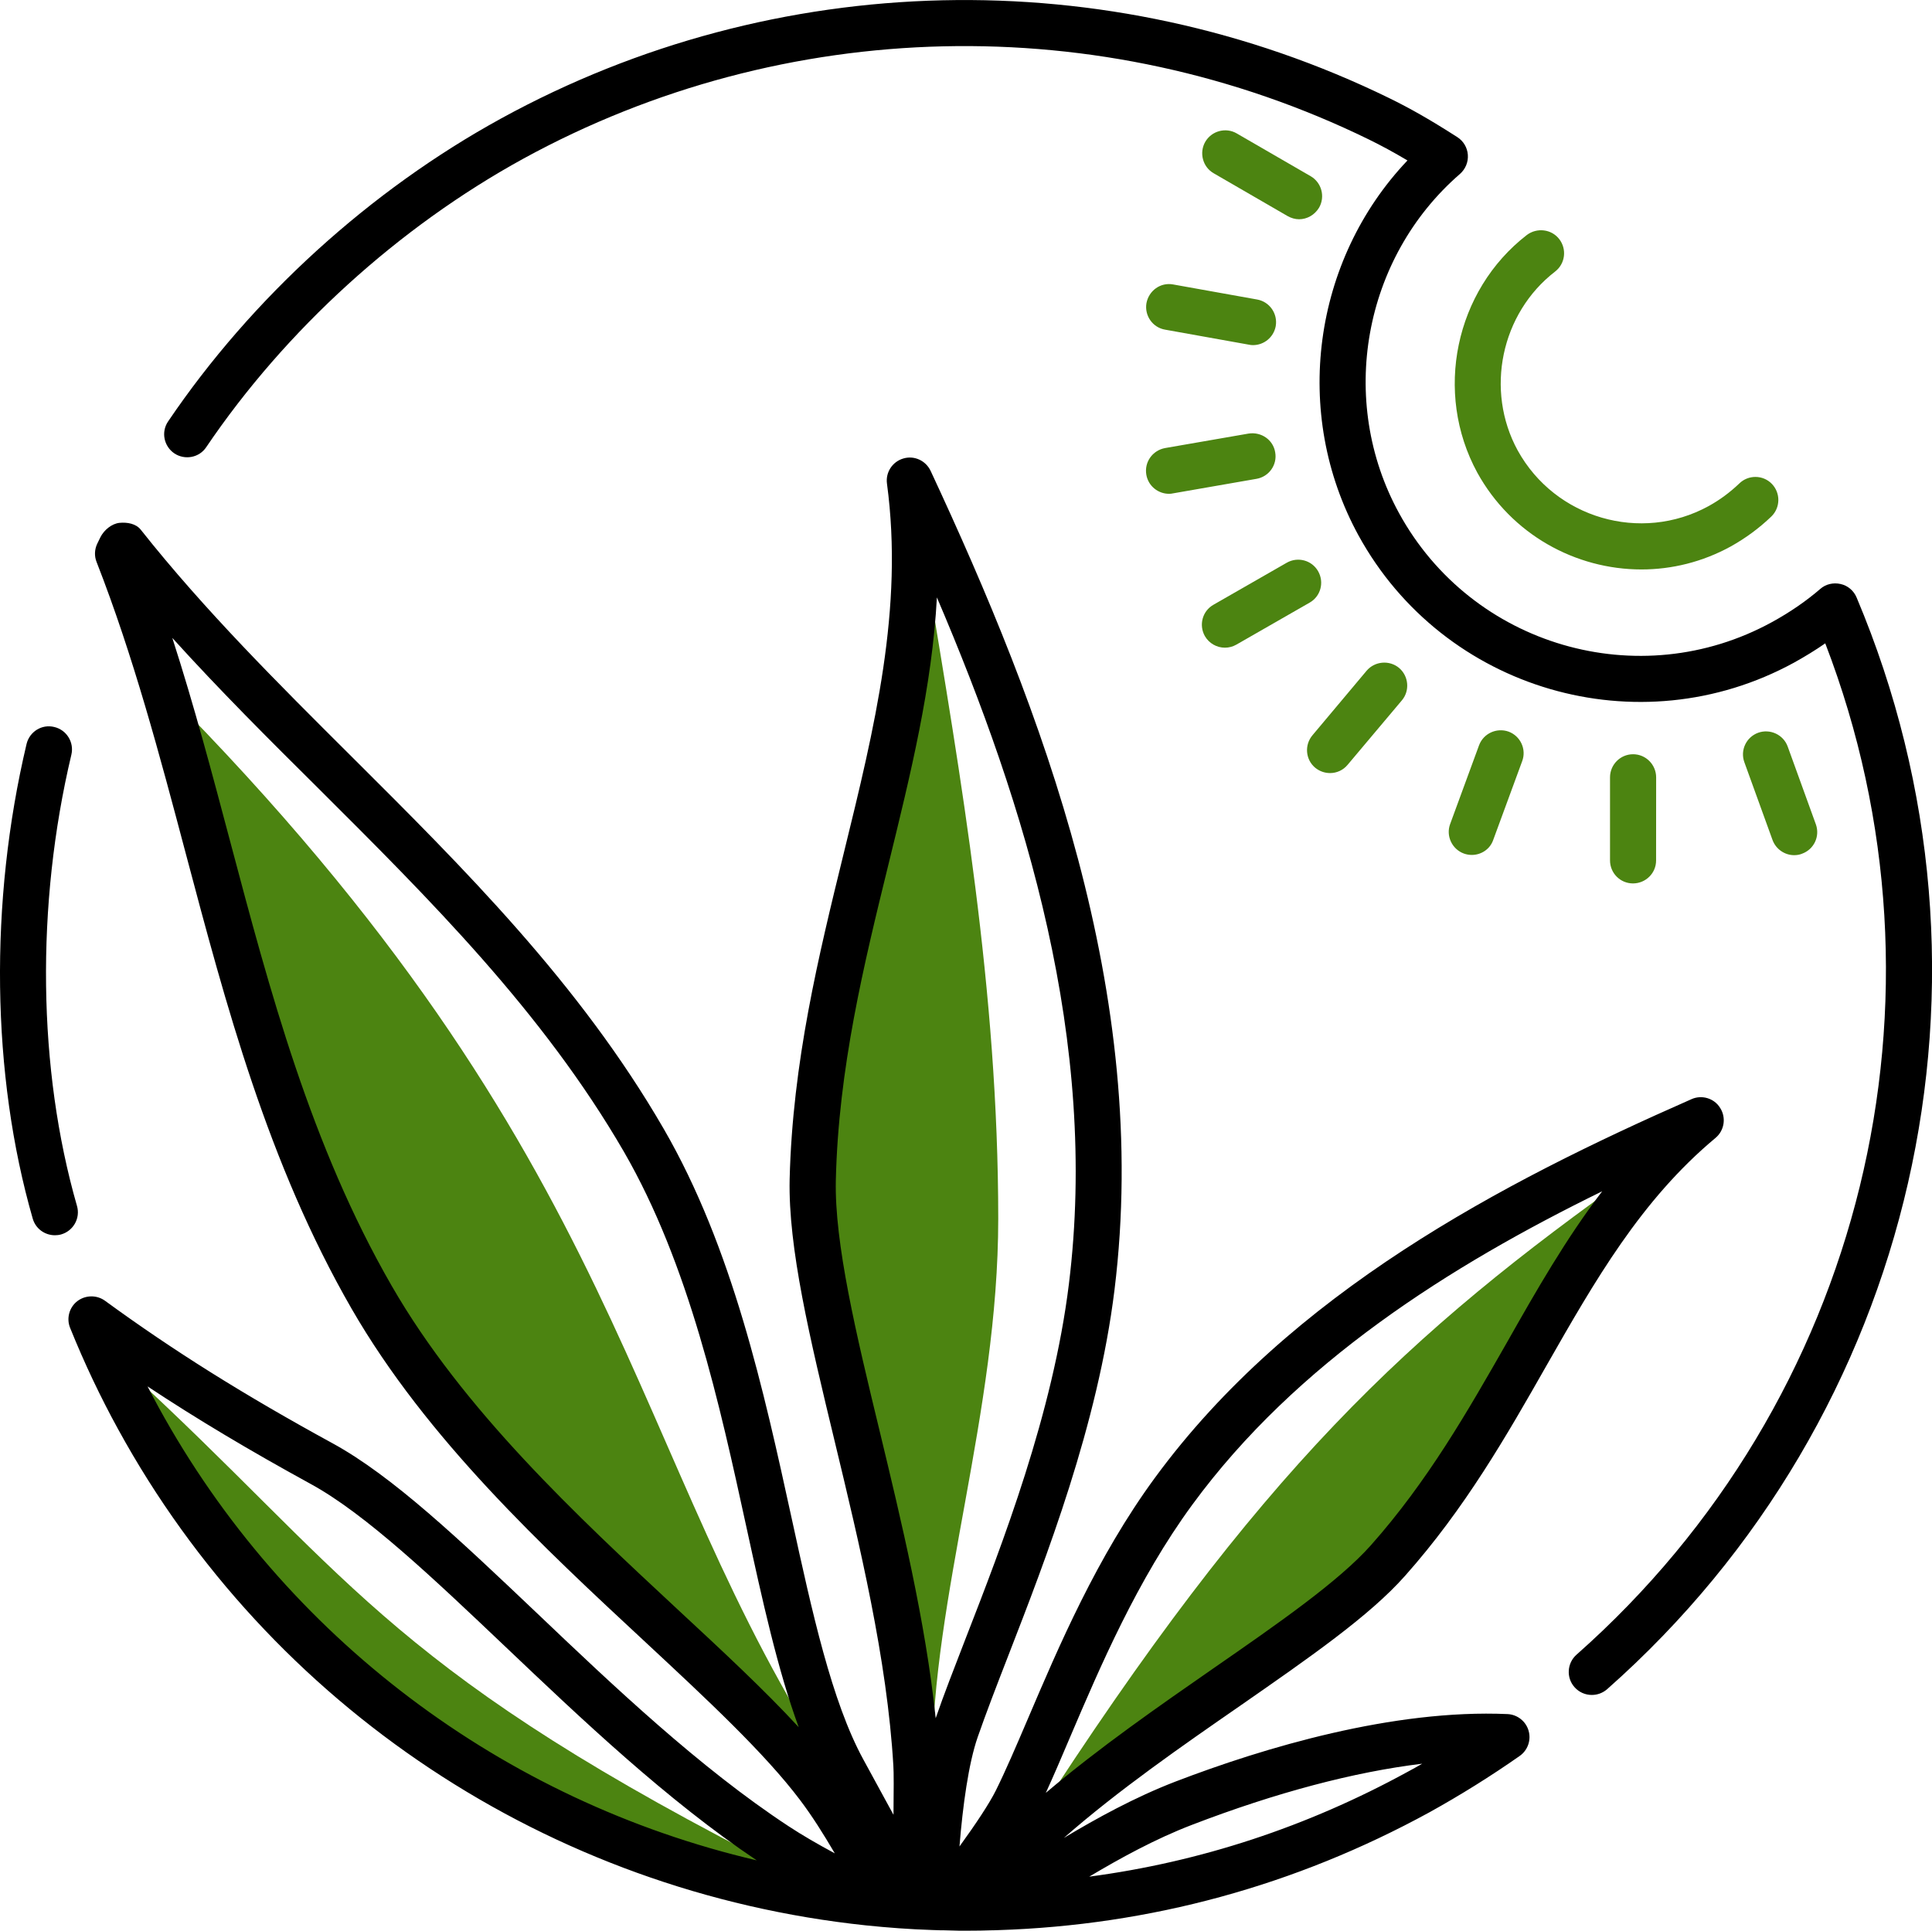 <?xml version="1.0" encoding="utf-8"?>
<!-- Generator: Adobe Illustrator 16.0.0, SVG Export Plug-In . SVG Version: 6.00 Build 0)  -->
<!DOCTYPE svg PUBLIC "-//W3C//DTD SVG 1.1//EN" "http://www.w3.org/Graphics/SVG/1.1/DTD/svg11.dtd">
<svg version="1.1" id="Calque_1" xmlns="http://www.w3.org/2000/svg" xmlns:xlink="http://www.w3.org/1999/xlink" x="0px" y="0px"
	 width="32px" height="31.982px" viewBox="0 0 32 31.982" enable-background="new 0 0 32 31.982" xml:space="preserve">
<g>
	<path fill-rule="evenodd" clip-rule="evenodd" fill="#4C8411" d="M2.079,22.669c3.658,3.357,4.253,4.867,10.412,8.052
		c0.083,0.041,0.734,0.313,0.734,0.332l-2.802-0.356l-3.538-1.984l-2.492-2.008l-1.491-2.052L2.079,22.669L2.079,22.669z
		 M27.097,19.406c-3.784,2.686-6.221,4.928-9.994,10.793l3.287-2.067l2.483-2.134l1.613-2.324L27.097,19.406L27.097,19.406z
		 M13.828,29.373c-3.506-5.325-3.334-10.113-11.125-17.966c1.16,7.702,4.183,11.684,9.443,16.569L13.828,29.373L13.828,29.373z
		 M15.439,29.255c0-2.816,1.095-5.84,1.095-9.069c0-3.779-0.623-7.319-1.172-10.651l-1.294,5.737l-0.617,4.707l0.754,3.745
		l0.96,4.33L15.439,29.255L15.439,29.255z"/>
	<path d="M16.032,31.982c-0.048,0-0.096,0-0.145,0l-0.267-0.007c-0.018,0-0.034,0-0.052,0l-0.126-0.004
		c-0.367-0.012-0.734-0.039-1.1-0.077c-5.24-0.554-9.868-3.623-12.384-8.216c-0.292-0.531-0.56-1.095-0.796-1.68
		c-0.065-0.156-0.016-0.34,0.118-0.444c0.136-0.104,0.324-0.105,0.459-0.007c1.14,0.832,2.301,1.559,3.765,2.359
		c0.999,0.545,2.108,1.599,3.393,2.819c1.26,1.2,2.691,2.558,4.165,3.527c0.233,0.153,0.483,0.297,0.765,0.449
		c-0.193-0.328-0.37-0.611-0.576-0.884c-0.587-0.778-1.541-1.666-2.551-2.606c-1.703-1.582-3.634-3.376-4.877-5.533
		c-1.387-2.409-2.079-5.025-2.75-7.554C2.648,12.521,2.208,10.864,1.6,9.31c-0.04-0.1-0.034-0.208,0.01-0.302l0.054-0.111
		C1.723,8.781,1.85,8.674,1.98,8.661c0.13-0.012,0.271,0.013,0.351,0.113c1.057,1.336,2.295,2.566,3.493,3.759
		c1.854,1.847,3.774,3.756,5.168,6.164c1.143,1.974,1.661,4.351,2.119,6.447c0.341,1.565,0.665,3.041,1.187,3.999l0.501,0.919
		c0.005-0.379,0.005-0.721-0.002-0.809c-0.102-1.763-0.563-3.681-0.971-5.373c-0.415-1.722-0.772-3.208-0.747-4.347
		c0.048-1.936,0.478-3.695,0.896-5.399c0.512-2.085,0.994-4.054,0.716-6.123c-0.025-0.187,0.09-0.363,0.271-0.416
		c0.18-0.054,0.371,0.034,0.452,0.205c1.845,3.958,3.649,8.665,3.046,13.564c-0.275,2.238-1.133,4.447-1.76,6.063
		c-0.197,0.506-0.372,0.962-0.508,1.353c-0.149,0.432-0.245,1.123-0.3,1.807c0.28-0.386,0.497-0.717,0.599-0.921
		c0.164-0.329,0.338-0.736,0.533-1.192c0.509-1.193,1.141-2.68,2.107-3.997c2.248-3.066,5.751-4.889,8.885-6.269
		c0.17-0.077,0.379-0.016,0.477,0.148c0.101,0.161,0.067,0.372-0.079,0.494c-1.235,1.03-1.997,2.365-2.801,3.774
		c-0.661,1.162-1.346,2.361-2.342,3.481c-0.589,0.665-1.584,1.354-2.733,2.153c-0.955,0.661-2.018,1.398-2.918,2.188
		c0.54-0.324,1.175-0.674,1.847-0.933c1.469-0.564,3.609-1.203,5.504-1.119c0.162,0.008,0.303,0.12,0.347,0.275
		c0.046,0.158-0.015,0.326-0.148,0.419c-0.478,0.335-0.982,0.649-1.494,0.933c-2.222,1.215-4.625,1.871-7.145,1.952
		c-0.024,0-0.043,0.002-0.068,0.002c-0.004,0-0.013,0-0.018,0C16.309,31.98,16.169,31.982,16.032,31.982L16.032,31.982z
		 M23.556,29.216c-1.126,0.136-2.419,0.477-3.814,1.013c-0.608,0.233-1.194,0.556-1.701,0.858c1.843-0.244,3.609-0.826,5.269-1.734
		C23.392,29.309,23.474,29.264,23.556,29.216L23.556,29.216z M2.444,22.966c0.06,0.117,0.122,0.233,0.184,0.347
		c2.088,3.81,5.706,6.522,9.906,7.504c-1.491-0.999-2.909-2.347-4.162-3.538c-1.193-1.133-2.319-2.204-3.233-2.701
		C4.13,24.025,3.263,23.508,2.444,22.966L2.444,22.966z M26.537,19.734c-2.518,1.233-5.063,2.836-6.789,5.192
		c-0.913,1.246-1.528,2.688-2.022,3.845c-0.144,0.34-0.277,0.651-0.404,0.928c0.884-0.749,1.88-1.441,2.782-2.067
		c1.064-0.737,2.068-1.435,2.599-2.031c0.944-1.062,1.608-2.227,2.251-3.353C25.453,21.366,25.939,20.517,26.537,19.734
		L26.537,19.734z M2.854,10.567c0.361,1.118,0.661,2.252,0.956,3.363c0.658,2.48,1.339,5.047,2.676,7.367
		c1.185,2.06,3.07,3.811,4.732,5.358c0.734,0.681,1.44,1.336,2.011,1.956c-0.348-0.948-0.602-2.102-0.864-3.305
		c-0.445-2.043-0.951-4.357-2.032-6.229c-1.344-2.319-3.227-4.19-5.047-6.005C4.473,12.266,3.641,11.437,2.854,10.567L2.854,10.567z
		 M15.518,9.896c-0.08,1.483-0.435,2.923-0.802,4.421c-0.408,1.663-0.829,3.382-0.872,5.234c-0.024,1.04,0.337,2.551,0.725,4.152
		c0.358,1.488,0.76,3.15,0.929,4.759c0.133-0.385,0.304-0.825,0.492-1.31c0.614-1.577,1.45-3.737,1.714-5.88
		C18.199,17.265,16.995,13.353,15.518,9.896L15.518,9.896z M26.365,28.077c-0.106,0-0.211-0.044-0.286-0.129
		c-0.14-0.157-0.124-0.398,0.032-0.537c4.757-4.205,6.38-10.882,4.121-16.754c-0.161,0.112-0.336,0.219-0.518,0.32
		c-2.57,1.404-5.803,0.461-7.212-2.106c-1.11-2.028-0.757-4.563,0.81-6.213c-0.23-0.137-0.436-0.248-0.642-0.349
		c-4.44-2.169-9.676-2.049-14.003,0.32C6.6,3.764,4.733,5.461,3.416,7.407C3.3,7.583,3.06,7.626,2.887,7.51
		c-0.173-0.118-0.222-0.355-0.102-0.53c1.384-2.045,3.343-3.827,5.518-5.019c4.541-2.489,10.037-2.615,14.702-0.338
		c0.349,0.17,0.688,0.363,1.132,0.648c0.102,0.065,0.166,0.173,0.175,0.293s-0.039,0.236-0.13,0.317
		c-1.606,1.392-2.031,3.756-1.009,5.62c1.205,2.201,3.976,3.01,6.175,1.805c0.3-0.164,0.569-0.35,0.801-0.55
		c0.091-0.081,0.218-0.109,0.336-0.082c0.118,0.025,0.218,0.109,0.266,0.223c2.653,6.286,0.994,13.554-4.131,18.084
		C26.545,28.046,26.456,28.077,26.365,28.077L26.365,28.077z M0.91,20.462c-0.168,0-0.32-0.108-0.368-0.276
		c-0.686-2.383-0.722-5.247-0.102-7.862c0.049-0.204,0.254-0.333,0.46-0.281c0.203,0.048,0.331,0.254,0.282,0.459
		c-0.591,2.487-0.557,5.213,0.093,7.474c0.059,0.202-0.059,0.413-0.261,0.472C0.979,20.458,0.944,20.462,0.91,20.462L0.91,20.462z"
		/>
	<path fill-rule="evenodd" clip-rule="evenodd" fill="#4C8411" d="M27.047,14.634c-0.21,0-0.38-0.17-0.38-0.381v-1.376
		c0-0.211,0.171-0.383,0.382-0.383s0.382,0.172,0.382,0.384l-0.001,1.377C27.43,14.464,27.258,14.634,27.047,14.634L27.047,14.634z
		 M29.716,14.166c-0.153,0-0.301-0.097-0.358-0.253l-0.466-1.287c-0.072-0.198,0.031-0.416,0.229-0.488
		c0.194-0.07,0.417,0.029,0.489,0.229l0.466,1.287c0.072,0.199-0.03,0.416-0.229,0.488C29.806,14.159,29.761,14.166,29.716,14.166
		L29.716,14.166z M24.378,14.162c-0.044,0-0.087-0.007-0.132-0.023c-0.196-0.072-0.3-0.292-0.227-0.489l0.479-1.305
		c0.073-0.196,0.291-0.295,0.488-0.226c0.198,0.073,0.3,0.293,0.226,0.49l-0.479,1.303C24.681,14.066,24.534,14.162,24.378,14.162
		L24.378,14.162z M22.03,12.806c-0.088,0-0.175-0.03-0.247-0.089c-0.161-0.135-0.18-0.377-0.044-0.538l0.897-1.069
		c0.136-0.159,0.378-0.179,0.538-0.045c0.159,0.136,0.18,0.378,0.045,0.537l-0.898,1.067C22.246,12.76,22.138,12.806,22.03,12.806
		L22.03,12.806z M20.288,10.729c-0.132,0-0.261-0.07-0.331-0.191c-0.104-0.184-0.042-0.417,0.143-0.521l1.212-0.695
		c0.181-0.104,0.415-0.044,0.52,0.14s0.043,0.417-0.141,0.521l-1.212,0.695C20.419,10.712,20.354,10.729,20.288,10.729
		L20.288,10.729z M27.188,9.433c-1.092,0-2.154-0.579-2.719-1.603c-0.723-1.326-0.37-3.017,0.821-3.938
		c0.167-0.125,0.408-0.098,0.537,0.07c0.128,0.168,0.098,0.406-0.069,0.536c-0.897,0.691-1.165,1.967-0.62,2.964
		c0.62,1.123,2.038,1.538,3.163,0.921c0.188-0.104,0.354-0.228,0.507-0.374c0.149-0.146,0.393-0.146,0.54,0.007
		c0.145,0.151,0.143,0.392-0.009,0.54c-0.2,0.192-0.425,0.358-0.672,0.496C28.197,9.31,27.69,9.433,27.188,9.433L27.188,9.433z
		 M19.363,8.18c-0.182,0-0.344-0.13-0.376-0.315C18.95,7.655,19.09,7.46,19.298,7.422l1.383-0.24c0.21-0.032,0.407,0.104,0.44,0.31
		c0.038,0.207-0.103,0.405-0.31,0.44l-1.384,0.241C19.408,8.178,19.383,8.18,19.363,8.18L19.363,8.18z M20.753,5.717
		c-0.021,0-0.043-0.002-0.065-0.007l-1.389-0.249c-0.207-0.034-0.346-0.233-0.31-0.44c0.039-0.205,0.231-0.348,0.442-0.309
		l1.389,0.249c0.207,0.036,0.346,0.233,0.31,0.442C21.096,5.586,20.937,5.717,20.753,5.717L20.753,5.717z M21.516,3.632
		c-0.063,0-0.13-0.019-0.19-0.053L20.102,2.87c-0.182-0.104-0.243-0.34-0.139-0.521c0.106-0.182,0.341-0.244,0.521-0.139
		l1.225,0.709c0.182,0.106,0.243,0.34,0.139,0.521C21.774,3.562,21.648,3.632,21.516,3.632L21.516,3.632z"/>
</g>
</svg>
